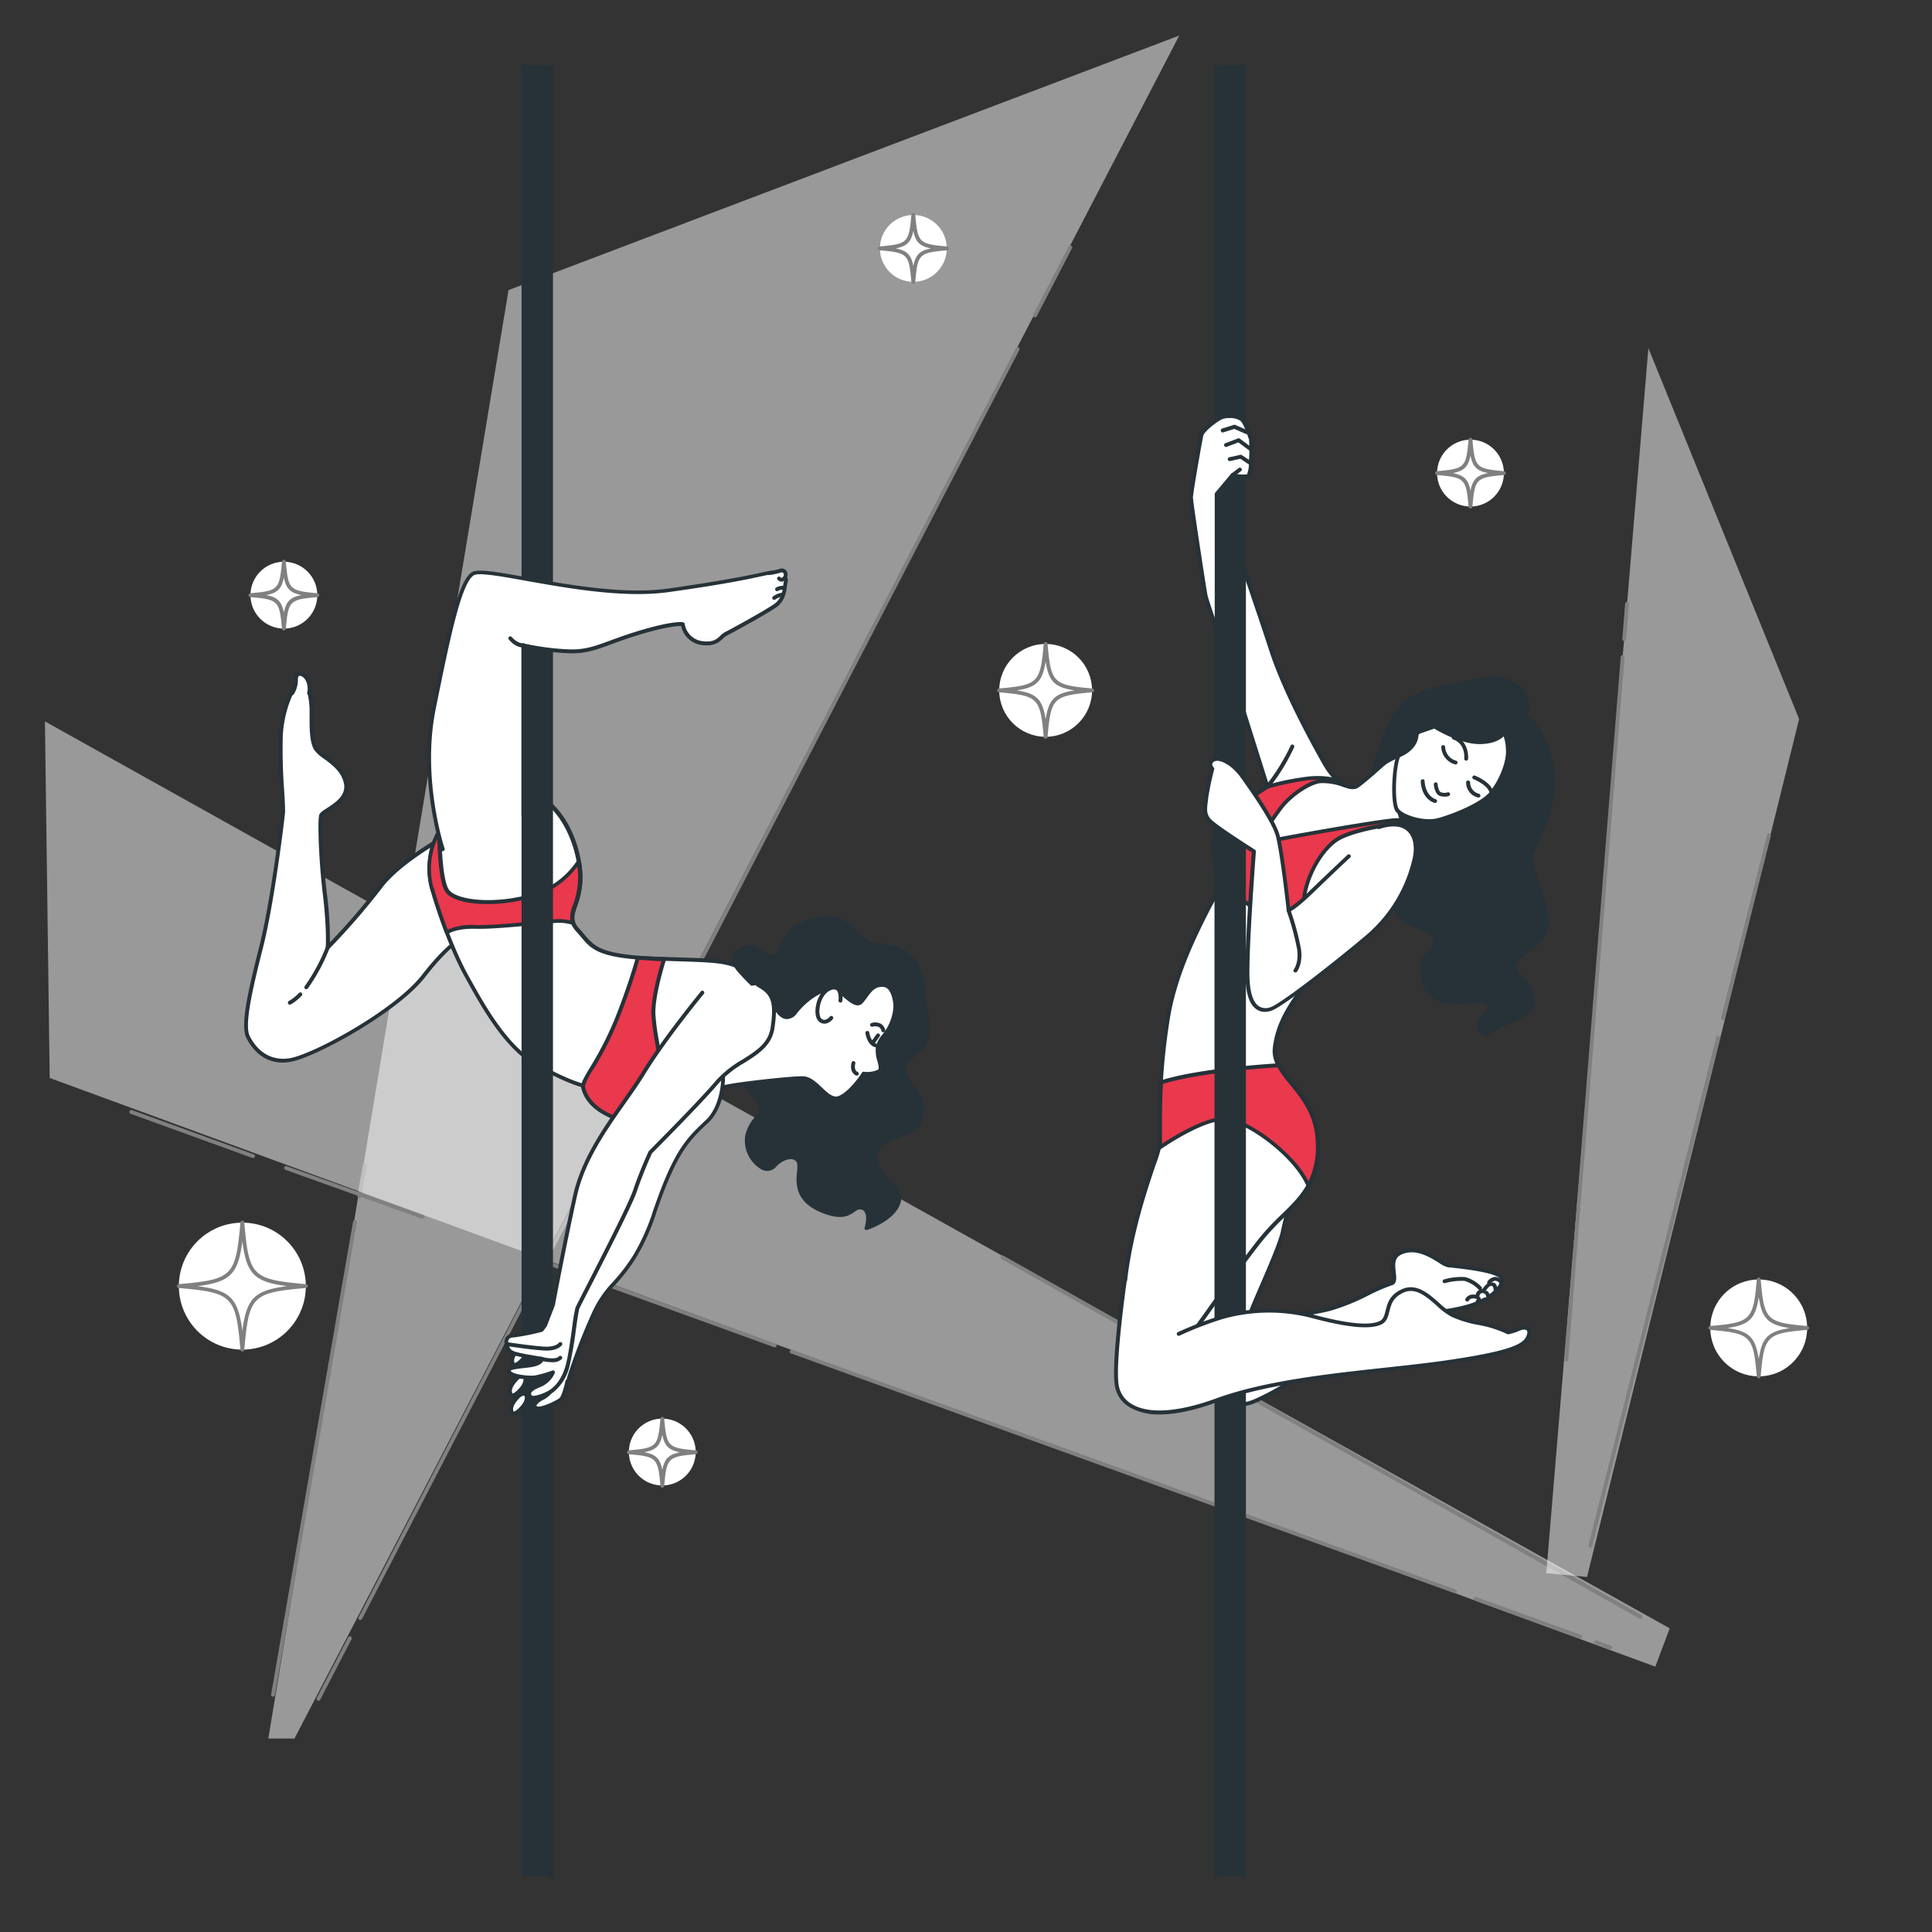 <svg xmlns="http://www.w3.org/2000/svg" viewBox="0 0 500 500"><rect x="0" y="0" width="500" height="500" fill="#333333" stroke="none"/><g id="freepik--Lights--inject-661"><polygon points="131.61 75.07 69.44 449.93 76.21 449.93 305.19 9.2 131.61 75.07" style="fill:#fff;opacity:0.5"></polygon><path d="M93,310.12h-.08a.51.51,0,0,1-.41-.58l1.37-7.93a.5.5,0,0,1,1,.17l-1.37,7.93A.51.51,0,0,1,93,310.12Z" style="fill:gray"></path><path d="M70.65,439.1h-.08a.51.51,0,0,1-.41-.58l21.2-122.33a.5.5,0,0,1,.58-.41.51.51,0,0,1,.41.58L71.15,438.68A.51.51,0,0,1,70.65,439.1Z" style="fill:gray"></path><path d="M267.87,82.13a.46.46,0,0,1-.23-.06.49.49,0,0,1-.21-.67l9.11-17.61a.51.51,0,0,1,.68-.21.5.5,0,0,1,.21.67l-9.12,17.61A.49.49,0,0,1,267.87,82.13Z" style="fill:gray"></path><path d="M93.27,419.21a.59.59,0,0,1-.23,0,.5.5,0,0,1-.21-.68L262.92,90.1a.49.49,0,0,1,.67-.21.5.5,0,0,1,.22.67L93.71,418.94A.5.5,0,0,1,93.27,419.21Z" style="fill:gray"></path><path d="M82.42,440.16a.46.46,0,0,1-.23-.06.5.5,0,0,1-.21-.67l8.12-15.69a.51.51,0,0,1,.68-.21.5.5,0,0,1,.21.67l-8.13,15.69A.49.49,0,0,1,82.42,440.16Z" style="fill:gray"></path><polygon points="432.12 421.41 11.63 186.7 12.86 278.98 428.4 431.32 432.12 421.41" style="fill:#fff;opacity:0.5"></polygon><path d="M65.38,299.64a.51.51,0,0,1-.17,0l-31.4-11.4a.5.5,0,0,1-.29-.64.5.5,0,0,1,.64-.3l31.39,11.4a.5.5,0,0,1-.17,1Z" style="fill:gray"></path><path d="M109.39,315.43a.47.47,0,0,1-.17,0L73.87,302.75a.5.5,0,0,1,.33-.95l35.36,12.66a.5.5,0,0,1,.3.64A.52.52,0,0,1,109.39,315.43Z" style="fill:gray"></path><path d="M200.5,348.66a.51.51,0,0,1-.17,0l-63.54-23.05a.5.5,0,1,1,.34-.94l63.54,23.05a.5.5,0,0,1,.3.64A.48.48,0,0,1,200.5,348.66Z" style="fill:gray"></path><path d="M376.46,412.27a.47.47,0,0,1-.17,0l-171.57-62a.5.5,0,1,1,.34-.94l171.57,62a.5.5,0,0,1-.17,1Z" style="fill:gray"></path><path d="M409,424.05a.47.47,0,0,1-.17,0l-27.08-9.79a.49.49,0,0,1-.3-.64.5.5,0,0,1,.64-.3l27.08,9.79a.51.51,0,0,1,.3.64A.52.52,0,0,1,409,424.05Z" style="fill:gray"></path><path d="M416.73,426.83a.51.51,0,0,1-.17,0l-3.68-1.33a.5.5,0,1,1,.34-.94l3.68,1.33a.5.5,0,0,1,.3.64A.49.49,0,0,1,416.73,426.83Z" style="fill:gray"></path><path d="M301.93,349.85a.42.42,0,0,1-.24-.07l-42.5-23.94a.5.5,0,0,1-.19-.68.49.49,0,0,1,.68-.19l42.5,23.94a.51.51,0,0,1,.19.68A.49.49,0,0,1,301.93,349.85Z" style="fill:gray"></path><path d="M424.59,419a.44.44,0,0,1-.24-.07L306.21,352.33a.49.49,0,0,1-.19-.68.51.51,0,0,1,.68-.19L424.84,418a.5.5,0,0,1,.19.68A.49.49,0,0,1,424.59,419Z" style="fill:gray"></path><polygon points="410.72 408.11 465.61 186.08 426.6 90.1 400.18 407.14 410.72 408.11" style="fill:#fff;opacity:0.5"></polygon><path d="M420.31,165.88h0a.5.5,0,0,1-.46-.54l.73-9.09a.51.51,0,0,1,.54-.46.5.5,0,0,1,.45.54l-.72,9.09A.5.5,0,0,1,420.31,165.88Z" style="fill:gray"></path><path d="M405.34,352.38h0a.5.5,0,0,1-.46-.54L419.44,170a.5.5,0,0,1,.53-.46.49.49,0,0,1,.46.54L405.84,351.92A.5.5,0,0,1,405.34,352.38Z" style="fill:gray"></path><path d="M445.91,264l-.12,0a.51.51,0,0,1-.37-.61l11.9-47.31a.49.49,0,0,1,.6-.36.51.51,0,0,1,.37.61l-11.9,47.31A.51.51,0,0,1,445.91,264Z" style="fill:gray"></path><path d="M411.58,400.58h-.13a.51.51,0,0,1-.36-.61l33.07-131.51a.5.5,0,0,1,.6-.37.51.51,0,0,1,.37.61L412.06,400.2A.5.5,0,0,1,411.58,400.58Z" style="fill:gray"></path></g><g id="freepik--Sparkles--inject-661"><circle cx="270.61" cy="178.67" r="12.01" style="fill:#fff"></circle><path d="M270.61,191.18a.51.51,0,0,1-.5-.46c-.88-10.12-1.42-10.66-11.55-11.55a.5.5,0,0,1,0-1c10.13-.89,10.67-1.43,11.55-11.56a.51.51,0,0,1,.5-.45.5.5,0,0,1,.5.45c.88,10.13,1.42,10.67,11.55,11.56a.5.5,0,0,1,0,1c-10.13.89-10.67,1.43-11.55,11.55A.5.5,0,0,1,270.61,191.18Zm-7.48-12.51c5.17.8,6.68,2.32,7.48,7.49.8-5.17,2.31-6.69,7.48-7.49-5.17-.79-6.68-2.31-7.48-7.48C269.81,176.36,268.3,177.88,263.13,178.67Z" style="fill:gray"></path><circle cx="313.38" cy="288.82" r="8.65" style="fill:#fff"></circle><path d="M313.38,298a.51.51,0,0,1-.5-.46c-.63-7.25-.93-7.56-8.19-8.19a.51.51,0,0,1-.46-.5.5.5,0,0,1,.46-.5c7.26-.63,7.56-.94,8.19-8.19a.51.51,0,0,1,.5-.46.5.5,0,0,1,.5.46c.63,7.25.94,7.56,8.2,8.19a.5.5,0,0,1,.45.5.51.51,0,0,1-.45.5c-7.26.63-7.57.94-8.2,8.19A.5.5,0,0,1,313.38,298Zm-4.56-9.15c2.92.57,4,1.64,4.56,4.56.58-2.92,1.65-4,4.56-4.56-2.91-.57-4-1.65-4.56-4.56C312.81,287.17,311.74,288.25,308.82,288.82Z" style="fill:gray"></path><circle cx="236.37" cy="64.29" r="8.65" style="fill:#fff"></circle><path d="M236.37,73.43a.5.5,0,0,1-.5-.45c-.63-7.26-.94-7.56-8.19-8.2a.5.5,0,0,1,0-1c7.25-.64,7.56-.94,8.19-8.2a.5.5,0,0,1,.5-.45.49.49,0,0,1,.5.45c.63,7.26.94,7.56,8.19,8.2a.5.5,0,0,1,0,1c-7.25.64-7.56.94-8.19,8.2A.49.49,0,0,1,236.37,73.43Zm-4.56-9.14c2.92.57,4,1.64,4.56,4.56.57-2.92,1.65-4,4.56-4.56-2.91-.58-4-1.65-4.56-4.57C235.8,62.64,234.73,63.71,231.81,64.29Z" style="fill:gray"></path><circle cx="171.41" cy="375.82" r="8.65" transform="translate(-227.22 484.07) rotate(-80.68)" style="fill:#fff"></circle><path d="M171.41,385a.5.5,0,0,1-.5-.46c-.63-7.25-.94-7.56-8.2-8.19a.5.5,0,0,1-.45-.5.51.51,0,0,1,.45-.5c7.26-.63,7.57-.94,8.2-8.19a.5.5,0,0,1,.5-.46.49.49,0,0,1,.49.46c.64,7.25.94,7.56,8.2,8.19a.51.51,0,0,1,.46.5.5.5,0,0,1-.46.5c-7.26.63-7.56.94-8.2,8.19A.49.49,0,0,1,171.41,385Zm-4.57-9.15c2.92.57,4,1.65,4.57,4.56.57-2.91,1.64-4,4.56-4.56-2.92-.57-4-1.64-4.56-4.56C170.83,374.18,169.76,375.25,166.84,375.82Z" style="fill:gray"></path><circle cx="73.47" cy="154.03" r="8.65" style="fill:#fff"></circle><path d="M73.46,163.18h0a.5.5,0,0,1-.49-.46c-.64-7.25-.94-7.56-8.2-8.19a.49.49,0,0,1-.45-.5.5.5,0,0,1,.45-.5c7.26-.63,7.56-.94,8.2-8.19a.5.5,0,0,1,1,0c.64,7.25.94,7.56,8.2,8.19a.5.5,0,0,1,.45.5.49.49,0,0,1-.45.5c-7.26.63-7.56.94-8.2,8.19A.5.5,0,0,1,73.46,163.18ZM68.9,154c2.92.57,4,1.65,4.56,4.56.58-2.91,1.65-4,4.57-4.56-2.92-.57-4-1.64-4.57-4.56C72.89,152.39,71.82,153.46,68.9,154Z" style="fill:gray"></path><circle cx="380.56" cy="122.44" r="8.65" style="fill:#fff"></circle><path d="M380.56,131.59a.5.5,0,0,1-.5-.46c-.63-7.26-.94-7.56-8.19-8.19a.51.51,0,0,1-.46-.5.5.5,0,0,1,.46-.5c7.25-.63,7.56-.94,8.19-8.2a.5.5,0,0,1,.5-.45.51.51,0,0,1,.5.45c.63,7.26.94,7.57,8.19,8.2a.5.5,0,0,1,.46.5.51.51,0,0,1-.46.5c-7.25.63-7.56.93-8.19,8.19A.51.51,0,0,1,380.56,131.59ZM376,122.44c2.91.57,4,1.64,4.56,4.56.57-2.92,1.64-4,4.56-4.56-2.92-.58-4-1.65-4.56-4.56C380,120.79,378.91,121.86,376,122.44Z" style="fill:gray"></path><circle cx="455.16" cy="343.67" r="12.54" transform="translate(-109.7 422.5) rotate(-45)" style="fill:#fff"></circle><path d="M455.16,356.71a.5.5,0,0,1-.5-.46c-.92-10.59-1.49-11.16-12.08-12.08a.51.51,0,0,1-.46-.5.5.5,0,0,1,.46-.5c10.59-.92,11.16-1.49,12.08-12.08a.5.5,0,0,1,.5-.46.51.51,0,0,1,.5.46c.92,10.59,1.48,11.16,12.08,12.08a.5.5,0,0,1,.46.5.51.51,0,0,1-.46.5c-10.6.92-11.16,1.49-12.08,12.08A.51.51,0,0,1,455.16,356.71Zm-8-13c5.55.83,7.14,2.41,8,8,.83-5.55,2.41-7.13,8-8-5.55-.84-7.13-2.42-8-8C454.33,341.25,452.74,342.83,447.19,343.67Z" style="fill:gray"></path><circle cx="62.72" cy="332.85" r="16.43" style="fill:#fff"></circle><path d="M62.72,349.78a.49.49,0,0,1-.49-.45c-1.23-14-2-14.76-16-16a.5.5,0,0,1-.46-.5.49.49,0,0,1,.46-.49c14-1.23,14.75-2,16-16a.49.49,0,0,1,.49-.46.5.5,0,0,1,.5.46c1.22,14,2,14.75,16,16a.49.49,0,0,1,.45.49.5.5,0,0,1-.45.5c-14,1.22-14.76,2-16,16A.5.5,0,0,1,62.72,349.78ZM51.15,332.85c8.46,1.1,10.48,3.12,11.57,11.57,1.1-8.45,3.12-10.47,11.57-11.57-8.45-1.09-10.47-3.11-11.57-11.57C61.63,329.74,59.61,331.76,51.15,332.85Z" style="fill:gray"></path></g><g id="freepik--character-2--inject-661"><path d="M334.3,310.12A90.08,90.08,0,0,0,332,318.9c-1,4.68-8.59,20.49-8.59,21.86s14.64-.39,20.69-1.95,11.81-5.34,16-6.64c2.17-.67-1.45-6.11,2.3-7.89,5.31-2.51,10.78,3,12.34,3.21s14.05,1.17,14.05,3.7-4.09,5.47-8.58,6.84-8.2,1.36-9.18,1.75,4.3,1-13.27,7-26.74,13.27-33,15.81-9.56-.78-10.93-5.08-6.05-5.66-5.66-22.25S332.35,307.58,334.3,310.12Z" style="fill:#fff"></path><path d="M320.72,364a6.87,6.87,0,0,1-3-.64,8.89,8.89,0,0,1-4.41-5.67,12.51,12.51,0,0,0-1.54-3c-1.87-3-4.43-7-4.14-19.45.32-13.61,15.61-23.16,22.53-25.42,2.42-.79,3.94-.81,4.52-.05a.51.51,0,0,1,.08.46,87.51,87.51,0,0,0-2.33,8.73c-.57,2.73-3.33,9.11-5.54,14.24-1.31,3-2.79,6.46-3,7.36,1.73.66,14-.72,20-2.28a54.92,54.92,0,0,0,9.86-4,47.11,47.11,0,0,1,6.13-2.65c.48-.15.45-.85.28-2.3-.22-1.85-.51-4.39,1.95-5.56,4.13-2,8.31.64,10.8,2.19a7.86,7.86,0,0,0,1.81,1l.83.09c9.58,1,13.66,2.21,13.66,4.11,0,3-4.6,6-8.94,7.31a40.87,40.87,0,0,1-7.18,1.42c-.69.09-1.27.16-1.64.24a1.06,1.06,0,0,1-.05.67c-.35.88-2.13,2.52-13.56,6.45a140.65,140.65,0,0,0-25.38,11.84,70.77,70.77,0,0,1-7.57,4A11.34,11.34,0,0,1,320.72,364Zm12.46-53.74a9,9,0,0,0-2.69.55C323,313.25,308.94,323,308.65,335.3c-.29,12.13,2.18,16,4,18.9a14,14,0,0,1,1.65,3.19c.55,1.74,1.67,4,3.87,5.06,1.74.82,3.89.72,6.39-.3a68.67,68.67,0,0,0,7.45-3.9,141.41,141.41,0,0,1,25.56-11.92c11.11-3.82,12.76-5.38,12.95-5.87,0,0,0,0,0-.16a.63.63,0,0,1,.33-1,10.17,10.17,0,0,1,2.2-.39,40.92,40.92,0,0,0,7-1.38c4.54-1.38,8.23-4.23,8.23-6.36,0-.42-.92-1.91-12.76-3.12l-.85-.09a6.85,6.85,0,0,1-2.22-1.11c-2.47-1.54-6.2-3.86-9.84-2.14-1.69.8-1.64,2.39-1.39,4.54.17,1.46.35,3-1,3.38a46.45,46.45,0,0,0-6,2.59,55.52,55.52,0,0,1-10.05,4.05c-4.83,1.25-19.33,3.35-21,2a.73.73,0,0,1-.3-.57c0-.63.9-2.78,3.12-7.91s4.93-11.43,5.48-14.05c.81-3.87,1.89-7.37,2.24-8.48A1.75,1.75,0,0,0,333.18,310.26Z" style="fill:#263238"></path><path d="M379.74,336.33a1.6,1.6,0,0,1,1.39-.79c1.08-.1,2.27.59,1.28,1.28" style="fill:#fff"></path><path d="M382.41,337.32a.49.49,0,0,1-.41-.21.51.51,0,0,1,.12-.7c.14-.09.16-.15.16-.15a1.91,1.91,0,0,0-1.11-.22,1.14,1.14,0,0,0-1,.5.5.5,0,0,1-.92-.41,2.13,2.13,0,0,1,1.8-1.09c.85-.08,1.89.25,2.14.94a1,1,0,0,1-.52,1.25A.52.52,0,0,1,382.41,337.32Z" style="fill:#263238"></path><path d="M382.41,335.14a1.3,1.3,0,0,1,1.48-1A1.39,1.39,0,0,1,385,336" style="fill:#fff"></path><path d="M385,336.53a.54.54,0,0,1-.36-.14.51.51,0,0,1,0-.71,1.35,1.35,0,0,0-.16-.57.87.87,0,0,0-.65-.46.8.8,0,0,0-.92.62.5.5,0,0,1-1-.25,1.78,1.78,0,0,1,2.05-1.36A1.93,1.93,0,0,1,385.5,335a1.44,1.44,0,0,1-.17,1.39A.54.54,0,0,1,385,336.53Z" style="fill:#263238"></path><path d="M383.89,334.16s1.18-2,2.17-1.88,1,1.58,1,1.58" style="fill:#fff"></path><path d="M383.89,334.66a.51.51,0,0,1-.43-.76c.23-.38,1.42-2.26,2.65-2.12s1.44,1.36,1.44,2.08a.5.5,0,0,1-.5.5h0a.5.5,0,0,1-.5-.5s0-1-.54-1.08-1.2.81-1.69,1.63A.51.51,0,0,1,383.89,334.66Z" style="fill:#263238"></path><path d="M385.37,331.89a1.87,1.87,0,0,1,3.26.09" style="fill:#fff"></path><path d="M388.63,332.48a.51.51,0,0,1-.4-.2,1.66,1.66,0,0,0-1.23-.83h0a1.79,1.79,0,0,0-1.21.73.51.51,0,0,1-.7.11.49.49,0,0,1-.11-.7,2.79,2.79,0,0,1,2-1.14h0a2.58,2.58,0,0,1,2,1.24.5.5,0,0,1-.1.7A.55.55,0,0,1,388.63,332.48Z" style="fill:#263238"></path><path d="M383,333.37s-2-2.08-3.95-2.37a16.57,16.57,0,0,0-5.23.59" style="fill:#fff"></path><path d="M383,333.87a.52.52,0,0,1-.36-.16,8.18,8.18,0,0,0-3.66-2.22,16.18,16.18,0,0,0-5,.58.49.49,0,0,1-.61-.35.48.48,0,0,1,.35-.61,16.69,16.69,0,0,1,5.44-.61,9,9,0,0,1,4.23,2.52.5.5,0,0,1,0,.71A.54.54,0,0,1,383,333.87Z" style="fill:#263238"></path><path d="M365.46,190.9s-13,12.22-14.47,12.7-4.82-.16-8.19-6.11-10.45-19-13.83-29.41-13-38.26-13-38.26L317.72,171,328,203.6s-12.54,8-13.5,13,2.25,7.87,1.28,11.89-10.44,18-13.34,34.08-2.09,30.7-2.25,33.43-8.68,21.7-9.48,41.63,11.41,15.59,16.23,9.48,12.86-18.32,19.61-26.68S341.35,309.2,341,295.86s-12.06-17-11.09-24.75,5.3-13,12.54-22.51,23.62-19.28,23.62-26.52a88.67,88.67,0,0,0-1-13s7.23-10,5.79-13.34S369.32,189.29,365.46,190.9Z" style="fill:#fff"></path><path d="M297.84,352.75a6.33,6.33,0,0,1-2.24-.39c-2.68-1-5.8-4.35-5.38-14.73.6-14.75,5.37-28.9,7.93-36.5a37.75,37.75,0,0,0,1.56-5.14c0-.52,0-1.5,0-2.85A166.21,166.21,0,0,1,302,262.5c2-11.15,7.1-21.17,10.47-27.8a41.86,41.86,0,0,0,2.88-6.31,9.52,9.52,0,0,0-.58-5.14,13.11,13.11,0,0,1-.71-6.73c.91-4.73,11.37-11.8,13.4-13.13l-10.17-32.27a.5.5,0,0,1,0-.13l-1.76-41.15a.5.5,0,0,1,.4-.51.51.51,0,0,1,.57.33c.09.28,9.68,27.93,13,38.26s10.05,22.74,13.78,29.32c3.17,5.59,6.28,6.33,7.61,5.88,1-.34,9.29-7.9,14.28-12.58a.31.31,0,0,1,.15-.1,3.91,3.91,0,0,1,3.08-.27c1.23.54,1.76,2,2.37,3.63.2.55.41,1.13.67,1.72,1.45,3.4-4.56,12-5.72,13.67a92.91,92.91,0,0,1,.93,12.89c0,4.6-6.08,10-12.52,15.69-4.12,3.66-8.38,7.43-11.21,11.14l-1.16,1.51c-6.47,8.47-10.38,13.59-11.27,20.75-.42,3.28,1.7,5.89,4.16,8.91,3,3.7,6.75,8.3,6.93,15.77.24,10-4.11,14.25-9.15,19.16a65.85,65.85,0,0,0-5.43,5.75c-3.8,4.71-8.06,10.72-11.83,16-2.91,4.11-5.66,8-7.77,10.66C305.1,350.29,301.31,352.75,297.84,352.75Zm20.38-181.87,10.27,32.57a.5.5,0,0,1-.21.57c-.12.08-12.37,8-13.28,12.69a12.13,12.13,0,0,0,.68,6.24,10.19,10.19,0,0,1,.6,5.68,39.9,39.9,0,0,1-3,6.52c-3.34,6.58-8.39,16.53-10.37,27.52a165,165,0,0,0-2.23,30.47c0,1.37,0,2.36,0,2.91a32.32,32.32,0,0,1-1.6,5.4c-2.55,7.56-7.29,21.62-7.88,36.22-.31,7.74,1.32,12.5,4.73,13.75s8.05-1.35,10.61-4.6c2.1-2.65,4.84-6.52,7.75-10.62,3.77-5.31,8.05-11.34,11.86-16.07a66.62,66.62,0,0,1,5.51-5.84c4.87-4.74,9.08-8.84,8.85-18.42-.17-7.12-3.64-11.39-6.71-15.16-2.6-3.2-4.84-6-4.38-9.67.93-7.42,4.9-12.62,11.48-21.22l1.16-1.52c2.88-3.78,7.18-7.59,11.34-11.27,6.27-5.55,12.18-10.8,12.18-14.95a88.94,88.94,0,0,0-1-12.93.5.5,0,0,1,.08-.38c2-2.71,6.83-10.3,5.74-12.85-.26-.61-.48-1.21-.69-1.77-.55-1.51-1-2.7-1.83-3.06a2.92,2.92,0,0,0-2.21.24c-2.34,2.19-13.13,12.25-14.59,12.74-2,.67-5.52-.58-8.79-6.33-3.75-6.62-10.54-19.24-13.86-29.51-2.65-8.21-9.26-27.37-11.9-35Z" style="fill:#263238"></path><path d="M300.48,280.17c-.44,8.12-.18,14.19-.28,15.85a5.64,5.64,0,0,1-.22,1.08c4-2.67,12.52-7.91,17.34-7.48,5.95.54,18.2,9.73,21.28,17.27a20.63,20.63,0,0,0,2.43-11c-.25-10.38-7.4-14.92-10.12-20.06l-.32,0S310.91,276.86,300.48,280.17Z" style="fill:#EA384D"></path><path d="M338.6,307.39h0a.49.49,0,0,1-.43-.31c-3-7.4-15-16.43-20.86-17-4.75-.44-13.48,5-17,7.39a.5.5,0,0,1-.76-.55,7.72,7.72,0,0,0,.21-1c0-.52,0-1.5,0-2.85,0-3,0-7.47.26-13a.49.49,0,0,1,.35-.45c10.37-3.29,30-4.41,30.24-4.42l.4,0a.47.47,0,0,1,.39.26,29.26,29.26,0,0,0,3.24,4.51c3,3.7,6.75,8.3,6.93,15.77A21.15,21.15,0,0,1,339,307.14.5.5,0,0,1,338.6,307.39ZM316.74,289.1l.63,0c5.84.53,17.55,9.15,21.26,16.63a20.74,20.74,0,0,0,1.9-9.89c-.17-7.12-3.64-11.39-6.71-15.16a31.92,31.92,0,0,1-3.22-4.44h-.05c-.12,0-19.25,1.11-29.59,4.28-.28,5.34-.25,9.69-.24,12.59,0,1.35,0,2.33,0,2.89C305.15,293.13,312.17,289.1,316.74,289.1Z" style="fill:#263238"></path><path d="M328,204.1a.5.5,0,0,1-.39-.82A51.33,51.33,0,0,0,334,193a.49.49,0,0,1,.65-.27.5.5,0,0,1,.27.66,51.21,51.21,0,0,1-6.5,10.56A.48.48,0,0,1,328,204.1Z" style="fill:#263238"></path><path d="M346.82,202.31s-3.38-1.77-10-.64A60.9,60.9,0,0,0,328,203.6s-9.64,6-12.86,10.45.64,14.46.64,14.46l8.68,6.59L339.26,252l3.38-4.66s-5.31-5.95-5.31-12.7,4.66-15.59,9.81-18,14.62-3.7,15.75-3.38,3.05,3.06,3.05,3.06.81-4.67-5.46-4-24.92,4-29.09,4.82a36.39,36.39,0,0,1-5.79.8s3.7-6.1,6.11-9.16,7.07-6.27,10-6.59a15.78,15.78,0,0,1,6.43,1.13Z" style="fill:#EA384D"></path><path d="M339.26,252.48a.48.48,0,0,1-.37-.17l-14.76-16.84-8.64-6.56a.5.5,0,0,1-.16-.22c-.16-.42-3.92-10.27-.59-14.94s12.61-10.33,13-10.58l.09,0a61.48,61.48,0,0,1,8.93-1.95c6.68-1.14,10.13.61,10.28.69l.07,0,1.28,1a.5.5,0,0,1,.14.64.52.52,0,0,1-.63.22,15.3,15.3,0,0,0-6.18-1.09c-2.63.29-7.22,3.34-9.63,6.4-1.84,2.33-4.48,6.52-5.57,8.29.88-.08,2.41-.28,4.76-.73,3.62-.7,22.75-4.17,29.14-4.83,2.32-.24,4,.2,5,1.29a4.19,4.19,0,0,1,1,3.31.5.5,0,0,1-.39.4.49.49,0,0,1-.52-.2c-.76-1.07-2.12-2.67-2.78-2.86-.89-.25-10.26.94-15.4,3.35-4.89,2.29-9.52,10.82-9.52,17.55,0,6.47,5.13,12.31,5.18,12.36a.5.5,0,0,1,0,.63l-3.37,4.66a.52.52,0,0,1-.38.21ZM316.21,228.2l8.57,6.5.07.07,14.37,16.41,2.78-3.84c-1.1-1.32-5.17-6.65-5.17-12.72,0-7.06,4.91-16,10.1-18.46,4.2-2,11.49-3.27,14.68-3.44a10.34,10.34,0,0,0-1.08.06c-6.35.65-25.44,4.12-29,4.81a36.63,36.63,0,0,1-5.88.81.5.5,0,0,1-.44-.25.54.54,0,0,1,0-.51c.15-.25,3.74-6.16,6.14-9.21,2.12-2.68,6.35-5.86,9.51-6.63a24.32,24.32,0,0,0-3.89.36,68.75,68.75,0,0,0-8.7,1.89c-.74.46-9.67,6.08-12.67,10.29C312.73,218.3,315.78,227,316.21,228.2ZM363.53,213a8.18,8.18,0,0,1,1.74,1.62,2.58,2.58,0,0,0-.53-.87A3,3,0,0,0,363.53,213Z" style="fill:#263238"></path><path d="M394.07,184.63s4.82,2.09,7.23,12.06-2.57,19-4.5,23.14,2.74,10.61,3.54,17.36-5.63,8-7.88,11.41,3.38,4.34,4.34,9.81-10,6.27-12.21,9.48c0,0-3.06-1.29-1.77-3.7s4.5-3.53,2.09-4.82-6,.64-11.41-.48-6.59-8.52-4.82-10.93,4.82-4.82.64-7.07-8.84-2.57-8.68-9.16,3.86-14.47,3.86-14.47-4.18-11.57-3.54-13.82,5.46-7.07,5.46-10.93,5-10.61,11.9-12.54S394.07,184.63,394.07,184.63Z" style="fill:#263238"></path><path d="M384.59,268.39a.48.48,0,0,1-.2,0,4.36,4.36,0,0,1-2.24-2.17,2.63,2.63,0,0,1,.23-2.22,10.16,10.16,0,0,1,1.87-2.29c.5-.49,1.07-1.05,1-1.33,0,0-.07-.24-.61-.53-1-.55-2.41-.42-4.15-.25a22.58,22.58,0,0,1-7.12-.18,7.27,7.27,0,0,1-5.32-4.82c-1-2.52-.89-5.42.19-6.9.28-.37.58-.75.89-1.12.95-1.17,1.93-2.37,1.73-3.38-.13-.64-.73-1.25-1.81-1.83-.83-.45-1.69-.82-2.53-1.19-3.37-1.46-6.55-2.84-6.41-8.43.15-6.13,3.24-13.2,3.82-14.47-.67-1.86-4.12-11.7-3.48-13.94a15.09,15.09,0,0,1,2-3.5c1.52-2.23,3.41-5,3.41-7.29,0-4.35,5.47-11.13,12.26-13s15.39,4.15,16.15,4.71c.59.28,5.13,2.74,7.46,12.37,2.24,9.26-1.8,17.73-4,22.27-.2.44-.4.84-.56,1.2-1.06,2.29.06,5.41,1.35,9a36.7,36.7,0,0,1,2.22,8.06c.58,4.85-2.36,7.05-4.95,9a12.61,12.61,0,0,0-3,2.76c-.94,1.41-.32,2.18,1.17,3.77a10.78,10.78,0,0,1,3.24,5.67c.67,3.76-3.53,5.47-7.23,7-2.2.9-4.28,1.75-5.06,2.87A.52.52,0,0,1,384.59,268.39Zm-1.93-10a5.21,5.21,0,0,1,2.48.52c.69.37,1.06.78,1.13,1.27.11.77-.55,1.43-1.32,2.19a8.92,8.92,0,0,0-1.69,2,1.68,1.68,0,0,0-.17,1.41,3,3,0,0,0,1.36,1.42c1.06-1.17,3.09-2,5.23-2.88,3.52-1.43,7.15-2.92,6.63-5.89a9.78,9.78,0,0,0-3-5.15c-1.39-1.49-2.69-2.88-1.27-5a13.39,13.39,0,0,1,3.23-3c2.49-1.86,5.07-3.79,4.56-8.07a36.44,36.44,0,0,0-2.17-7.85c-1.37-3.82-2.55-7.11-1.32-9.78l.57-1.21c2.12-4.43,6.06-12.69,3.9-21.61-2.33-9.61-6.9-11.69-6.95-11.71a.27.27,0,0,1-.1-.06c-.08-.06-8.73-6.41-15.32-4.58s-11.53,8.5-11.53,12.06c0,2.59-2,5.51-3.59,7.86a15.23,15.23,0,0,0-1.89,3.21c-.44,1.52,1.93,9.09,3.53,13.51a.55.55,0,0,1,0,.38c0,.08-3.66,7.86-3.81,14.27-.12,4.91,2.5,6,5.81,7.49.85.37,1.74.75,2.61,1.22a4,4,0,0,1,2.31,2.51c.29,1.47-.84,2.86-1.93,4.21-.3.36-.6.72-.86,1.09-.76,1-1,3.54-.07,5.94a6.43,6.43,0,0,0,4.59,4.2,21.5,21.5,0,0,0,6.82.16C381.21,258.48,382,258.41,382.66,258.41Z" style="fill:#263238"></path><path d="M371.73,185.27s-8.52,7.24-9.81,10.29-1.6,12.38-.32,14.15,6.91,3.53,10.61,2.57,11.41-4,13.82-7.07,4.5-8.2,4.18-11.42-1-4.18-1-4.18S387.32,179.65,371.73,185.27Z" style="fill:#fff"></path><path d="M369.88,213.05c-3.51,0-7.52-1.45-8.68-3.05-1.43-2-1-11.53.26-14.63s9.59-10.18,10-10.48a.38.38,0,0,1,.15-.09c6.07-2.19,10.86-2.33,14.23-.42a8.22,8.22,0,0,1,3.93,5.05,11.85,11.85,0,0,1,1,4.31c.35,3.48-1.95,8.82-4.28,11.78-2.51,3.17-10.42,6.28-14.09,7.24A9.7,9.7,0,0,1,369.88,213.05Zm2.1-27.34c-.8.7-8.43,7.28-9.59,10-1.28,3-1.53,12.08-.38,13.65s6.52,3.31,10.07,2.38,11.23-3.94,13.56-6.89,4.4-7.83,4.08-11.06a10.63,10.63,0,0,0-.89-4,.67.67,0,0,1-.07-.18,7.33,7.33,0,0,0-3.49-4.47C382.19,183.5,377.72,183.66,372,185.71Z" style="fill:#263238"></path><path d="M373.85,206.17a4.09,4.09,0,0,1-1.13-.16c-1.42-.41-1.63-2.75-1.65-3a.5.5,0,0,1,1-.07c0,.62.33,2,.92,2.13a2.76,2.76,0,0,0,1.61,0,.5.5,0,0,1,.37.93A3.28,3.28,0,0,1,373.85,206.17Z" style="fill:#263238"></path><path d="M371.41,207.79a.5.5,0,0,1-.17,0c-3.51-1.23-3.55-5.44-3.55-5.62a.51.51,0,0,1,.5-.5h0a.5.5,0,0,1,.5.5s.05,3.68,2.88,4.67a.51.51,0,0,1,.31.64A.49.49,0,0,1,371.41,207.79Z" style="fill:#263238"></path><path d="M376.71,197.83l-.14,0a4.9,4.9,0,0,1-3.57-4.5.5.5,0,1,1,1,0,3.84,3.84,0,0,0,2.86,3.54.5.5,0,0,1,.33.62A.49.49,0,0,1,376.71,197.83ZM374,193.31h0Z" style="fill:#263238"></path><path d="M382.5,206.35a.51.51,0,0,1-.17,0,4,4,0,0,1-2.9-3.88A.51.51,0,0,1,380,202a.52.52,0,0,1,.47.53,3,3,0,0,0,2.23,2.88.5.5,0,0,1-.16,1Z" style="fill:#263238"></path><path d="M379.45,196.86h-.06a.5.5,0,0,1-.44-.55c0-.16.38-3.8-2.88-4.94a.49.49,0,0,1-.31-.63.5.5,0,0,1,.63-.31c4,1.4,3.56,5.95,3.55,6A.49.49,0,0,1,379.45,196.86Z" style="fill:#263238"></path><path d="M386,205.71a.5.5,0,0,1-.49-.44c-.23-1.73-3.1-3.2-4.19-3.62a.5.5,0,0,1,.36-.93c.18.07,4.46,1.74,4.82,4.42a.5.5,0,0,1-.43.56Z" style="fill:#263238"></path><path d="M389.25,189.61S388,192,382.82,192s-11.57-4-11.57-4l-4.66,1.6s.64,3.7-4.67,5.95-6.59,4.5-6.59,4.5,2.42-10.61,6.43-16.07,10.77-5.79,17-7.23,10-1.93,13.82.8S396.48,186.72,389.25,189.61Z" style="fill:#263238"></path><path d="M355.33,200.56a.39.39,0,0,1-.18,0,.48.48,0,0,1-.3-.57c.1-.44,2.48-10.77,6.51-16.26,3.42-4.65,8.8-5.71,14-6.73,1.12-.22,2.24-.44,3.34-.69,6.09-1.41,10.09-2.05,14.22.88a6.5,6.5,0,0,1,2.74,6.06c-.34,2.88-2.55,5.36-6.07,6.81-.41.59-2.11,2.51-6.76,2.51s-10.47-3.27-11.63-4l-4.08,1.4c0,1.12-.4,4.12-5,6.06-5,2.14-6.34,4.27-6.35,4.29A.51.51,0,0,1,355.33,200.56Zm31-24.47a34.59,34.59,0,0,0-7.39,1.15c-1.11.26-2.24.48-3.37.7-5.23,1-10.18,2-13.37,6.35-2.9,3.94-5,10.72-5.87,14a20.75,20.75,0,0,1,5.43-3.19c4.84-2,4.38-5.27,4.36-5.4a.51.51,0,0,1,.33-.56l4.66-1.61a.54.54,0,0,1,.43.05c.07,0,6.37,3.95,11.31,3.95,4.73,0,6-2.13,6-2.16a.53.53,0,0,1,.25-.22c3.26-1.3,5.29-3.51,5.6-6.06a5.5,5.5,0,0,0-2.33-5.12A9.9,9.9,0,0,0,386.3,176.09Z" style="fill:#263238"></path><rect x="314.81" y="16.95" width="7.12" height="468.67" style="fill:#263238"></rect><path d="M314.81,486.13a.51.51,0,0,1-.5-.5V17a.51.51,0,0,1,.5-.5.5.5,0,0,1,.5.5V485.63A.5.5,0,0,1,314.81,486.13Z" style="fill:#263238"></path><path d="M321.94,486.13a.5.5,0,0,1-.5-.5V17a.5.5,0,0,1,.5-.5.51.51,0,0,1,.5.5V485.63A.51.51,0,0,1,321.94,486.13Z" style="fill:#263238"></path><path d="M314.87,162.79V127.85l4.12-4.91s3.63.79,4.11.16a8.11,8.11,0,0,0,.63-3.16c0-.47.32-5.85,0-6.48s-1.27-4-2.37-4.91-4.11-1.1-5.38-.47-4.74,3.16-5.06,4.59-2.69,14.86-2.69,16.12,3.48,24,3.8,25.46S314.87,162.79,314.87,162.79Z" style="fill:#fff"></path><path d="M314.87,163.29a.51.51,0,0,1-.47-.33c-.1-.29-2.54-7.16-2.86-8.6s-3.81-24.23-3.81-25.57,2.45-15.08,2.7-16.23c.39-1.75,4.22-4.37,5.33-4.93,1.39-.7,4.64-.55,5.92.54.86.74,1.54,2.48,2.17,4.21a8.6,8.6,0,0,0,.33.85c.23.46.25,2,.08,6,0,.38,0,.66,0,.75s-.07,2.58-.73,3.46c-.52.7-2.58.46-4.32.1L315.37,128v34.76a.5.5,0,0,1-.41.5Zm3.24-55.09a4.62,4.62,0,0,0-1.91.33c-1.42.71-4.54,3.13-4.79,4.24-.37,1.65-2.68,14.85-2.68,16s3.51,24.13,3.79,25.36c.18.8,1.11,3.55,1.85,5.71v-32a.55.55,0,0,1,.12-.33l4.11-4.9a.5.5,0,0,1,.49-.16,9.72,9.72,0,0,0,3.64.31,8.17,8.17,0,0,0,.5-2.83c0-.1,0-.39,0-.8a32.32,32.32,0,0,0,0-5.47c-.08-.16-.21-.51-.37-1-.4-1.1-1.15-3.16-1.88-3.79A5,5,0,0,0,318.11,108.2Z" style="fill:#263238"></path><path d="M322.78,112.37a.48.48,0,0,1-.2,0L319.43,111l-2.82.9a.5.5,0,0,1-.31-1l3-.94a.47.47,0,0,1,.35,0l3.32,1.43a.49.49,0,0,1,.26.65A.5.5,0,0,1,322.78,112.37Z" style="fill:#263238"></path><path d="M323.57,116.64a.55.55,0,0,1-.3-.09l-2.78-2.06-3.07,1.17a.5.5,0,0,1-.35-.93l3.32-1.27a.49.49,0,0,1,.47.07l3,2.21a.5.5,0,0,1,.1.7A.49.49,0,0,1,323.57,116.64Z" style="fill:#263238"></path><path d="M323.73,120.44a.5.5,0,0,1-.27-.08L321,118.73l-2.65.59a.49.49,0,0,1-.59-.38.5.5,0,0,1,.38-.6l2.84-.63a.51.51,0,0,1,.38.07l2.69,1.74a.5.5,0,0,1,.15.69A.51.51,0,0,1,323.73,120.44Z" style="fill:#263238"></path><path d="M319,123.44a.48.48,0,0,1-.41-.2.5.5,0,0,1,.11-.7l1.89-1.42a.51.51,0,0,1,.7.1.5.5,0,0,1-.1.7l-1.89,1.42A.49.49,0,0,1,319,123.44Z" style="fill:#263238"></path><path d="M349.07,221.6s-5.31,5-9.65,9.16-5.94,4.82-5.94,4.82-1.77-15.91-2.9-19.61-6.27-11.09-9-14.94-6.27-5.31-7.71-4.34a1.39,1.39,0,0,0-.16,2.25,73.48,73.48,0,0,0-1.61,7.71c-.16,2.09-.81,4,1,5.79s11.41,7.87,11.41,7.87-2.09,27-1.6,33.76,3.21,7.87,5.94,7.07,17.68-12.54,25.4-19.13a37.21,37.21,0,0,0,11.89-19.93c1.13-5-1-10.77-9.32-8" style="fill:#fff"></path><path d="M327.36,261.87a3.78,3.78,0,0,1-2.23-.69c-1.58-1.09-2.5-3.47-2.76-7.08-.46-6.4,1.34-30.4,1.58-33.52-1.57-1-9.6-6.14-11.24-7.79s-1.42-3.41-1.22-5.12c0-.35.08-.7.11-1.06a66.08,66.08,0,0,1,1.56-7.55,2.07,2.07,0,0,1-.47-1.44,1.8,1.8,0,0,1,.9-1.35c1.72-1.15,5.5.38,8.4,4.47,3.37,4.76,8,11.5,9.07,15.09,1,3.28,2.46,15.7,2.83,18.94a37.53,37.53,0,0,0,5.19-4.37c4.29-4.13,9.59-9.11,9.64-9.16a.5.5,0,0,1,.71,0,.49.49,0,0,1,0,.7c-.05,0-5.35,5-9.64,9.16s-6,4.9-6.11,4.93a.49.49,0,0,1-.44,0,.49.49,0,0,1-.24-.37c0-.16-1.78-15.91-2.88-19.52-1.17-3.85-7-12.1-8.93-14.8-2.61-3.69-5.9-5-7-4.22a.91.91,0,0,0-.46.61,1.32,1.32,0,0,0,.38.88.5.5,0,0,1,.13.47,71.73,71.73,0,0,0-1.59,7.63c0,.37-.08.73-.12,1.09-.19,1.62-.35,3,.94,4.3,1.7,1.71,11.23,7.75,11.32,7.81a.48.48,0,0,1,.23.46c0,.27-2.08,27.05-1.6,33.68.23,3.29,1,5.42,2.33,6.33a3.33,3.33,0,0,0,3,.3c2.56-.75,17.06-12.06,25.21-19A36.67,36.67,0,0,0,365.62,222c.51-2.26.4-5.26-1.43-6.92-1.53-1.4-4-1.58-7.25-.53a.5.5,0,1,1-.31-1c4.51-1.48,7-.41,8.23.74,1.8,1.63,2.46,4.65,1.73,7.88a37.62,37.62,0,0,1-12.06,20.2c-7.36,6.3-22.67,18.37-25.58,19.23A5.82,5.82,0,0,1,327.36,261.87Z" style="fill:#263238"></path><path d="M333.48,235.58a68.45,68.45,0,0,1,2.73,10.13c.48,3.7-1,5.46-1,5.46" style="fill:#fff"></path><path d="M335.24,251.67a.45.45,0,0,1-.31-.11.49.49,0,0,1-.07-.7s1.3-1.68.85-5.09a67.33,67.33,0,0,0-2.71-10,.5.5,0,1,1,.95-.33,67.92,67.92,0,0,1,2.75,10.23c.51,3.86-1,5.76-1.07,5.84A.5.5,0,0,1,335.24,251.67Z" style="fill:#263238"></path><path d="M291.17,331s-3.12,21.47-2.15,27.52,8.79,10.15,25.76,3.9,42.36-7.41,58.75-9.76,20.69-4.1,21.86-6.44-.39-3.12-2.15-2.34a13.63,13.63,0,0,1-2.92,1,30,30,0,0,0-4.69-1.76c-2.73-.78-6.05-1-9.76-2.73s-7.8-8.59-12.88-6.25-2.93,6.83-5.66,8.2-8.59.78-17.37-1.56a44.39,44.39,0,0,0-23.81.19,91.37,91.37,0,0,0-11.12,4.3" style="fill:#fff"></path><path d="M300.17,366.05a14.85,14.85,0,0,1-7.65-1.76,7.88,7.88,0,0,1-4-5.69c-1-6.06,2-26.79,2.14-27.67a.51.51,0,0,1,.57-.43.51.51,0,0,1,.42.57c0,.22-3.1,21.46-2.14,27.37a6.92,6.92,0,0,0,3.51,5c4.37,2.56,12,2,21.58-1.48,12.56-4.62,29.44-6.45,44.34-8.06,5.24-.57,10.19-1.11,14.51-1.72,16.5-2.36,20.45-4.11,21.48-6.17.39-.78.46-1.42.19-1.7s-1-.28-1.68,0a14.55,14.55,0,0,1-3.05,1,.48.48,0,0,1-.31-.05,30.46,30.46,0,0,0-4.6-1.72c-.86-.25-1.79-.43-2.77-.63a29.06,29.06,0,0,1-7.06-2.13,18.33,18.33,0,0,1-3.82-2.86c-2.7-2.38-5.49-4.84-8.64-3.38-2.72,1.25-3.18,3.09-3.62,4.86-.34,1.36-.67,2.65-2,3.33-2.8,1.4-8.6.9-17.72-1.53a44.14,44.14,0,0,0-23.53.19,91.37,91.37,0,0,0-11.06,4.27.5.5,0,0,1-.66-.24.49.49,0,0,1,.23-.66A92.16,92.16,0,0,1,316,340.48a45.2,45.2,0,0,1,24.09-.21c8.75,2.34,14.47,2.87,17,1.6.94-.47,1.19-1.44,1.5-2.67.45-1.82,1-4.08,4.17-5.53,3.75-1.73,6.92,1.07,9.72,3.54a17.78,17.78,0,0,0,3.59,2.71,28.68,28.68,0,0,0,6.83,2.05c1,.2,1.95.39,2.85.65a31.54,31.54,0,0,1,4.61,1.71,14.12,14.12,0,0,0,2.66-.91,2.5,2.5,0,0,1,2.82.19c.34.36.79,1.21,0,2.84-1.24,2.47-5.15,4.27-22.24,6.71-4.33.62-9.29,1.15-14.54,1.72-14.84,1.61-31.66,3.43-44.1,8C308.61,365.22,303.8,366.05,300.17,366.05Z" style="fill:#263238"></path></g><g id="freepik--character-1--inject-661"><path d="M239,259.41a22.89,22.89,0,0,1,.88,8.35c-.29,5.13-7.32,5.86-5.86,10.1s5.86,5.42,4.25,11.42-10.54,3.67-11.57,9.52,7,7.62,5.86,12.16-8.35,6.88-8.35,6.88,1.47-4.54-1.17-5.27-2.63,4.1-10.69.58-5.12-9.66-5.56-12-3.81-2.35-6.44.58-8.2-2.93-7-7.91,5.41-5.41,2.78-8.93-4.25-4.24-3.37-6.29,8.93,3.36,9.37-7.76-4.68-16.26,2.35-21.09,22.69-.88,24.89.15S238.15,249.75,239,259.41Z" style="fill:#263238"></path><path d="M224.24,318.34a.47.47,0,0,1-.35-.15.5.5,0,0,1-.12-.51c.22-.7.68-2.79.07-3.91a1.39,1.39,0,0,0-.9-.72c-.66-.18-1.08.08-1.82.59-1.44,1-3.42,2.38-8.94,0-6.62-2.89-6.17-7.65-5.91-10.49a7.78,7.78,0,0,0,.06-1.88,1.44,1.44,0,0,0-1.09-1.2c-1.05-.3-2.86.21-4.49,2a3,3,0,0,1-3.85.47,8.61,8.61,0,0,1-4-8.83,11.07,11.07,0,0,1,2.45-4.61c1.15-1.45,1.72-2.17.42-3.91-.71-.94-1.36-1.7-1.88-2.31-1.44-1.69-2.31-2.7-1.55-4.48.41-.95,1.55-.87,2.86-.78s3.26.23,4.56-.93,1.8-3,1.91-5.87a43.73,43.73,0,0,0-.82-9.67c-.83-4.94-1.43-8.5,3.38-11.81,7.24-5,23.22-.91,25.39.1a8,8,0,0,0,1.67.43c2.81.53,7.52,1.41,8.27,9.44a23.3,23.3,0,0,1,.89,8.48c-.16,2.7-2,4.25-3.63,5.62-1.79,1.51-2.86,2.52-2.25,4.29a11.82,11.82,0,0,0,2.17,3.55c1.57,2,3.19,4,2.08,8.17-.87,3.24-3.75,4.25-6.3,5.14s-4.79,1.68-5.26,4.33c-.49,2.81,1.33,4.62,3.09,6.37s3.39,3.38,2.76,5.82c-1.22,4.75-8.37,7.13-8.67,7.23A.45.45,0,0,1,224.24,318.34Zm-1.7-6.35a2.61,2.61,0,0,1,.66.09,2.4,2.4,0,0,1,1.52,1.21A6,6,0,0,1,225,317c1.9-.77,6.29-2.89,7.14-6.2.49-1.89-.89-3.26-2.49-4.86-1.86-1.84-4-3.93-3.37-7.25s3.28-4.18,5.91-5.1,4.93-1.73,5.67-4.46c1-3.65-.36-5.34-1.91-7.29a12.66,12.66,0,0,1-2.33-3.84c-.87-2.51.88-4,2.56-5.39s3.14-2.63,3.27-4.91a22.79,22.79,0,0,0-.85-8.15l0-.12c-.66-7.33-4.59-8.07-7.47-8.61a8.51,8.51,0,0,1-1.9-.5c-2-.94-17.62-4.85-24.4-.19-4.29,3-3.79,5.92-3,10.82a45.11,45.11,0,0,1,.84,9.87c-.12,3.19-.86,5.34-2.25,6.58-1.61,1.45-3.74,1.3-5.29,1.19-.86-.06-1.74-.12-1.87.17-.49,1.16-.09,1.71,1.39,3.44.53.62,1.19,1.39,1.92,2.36,1.77,2.36.74,3.64-.44,5.13a10.09,10.09,0,0,0-2.26,4.22,7.61,7.61,0,0,0,3.54,7.71,2,2,0,0,0,2.63-.25c1.69-1.88,3.86-2.79,5.51-2.33a2.46,2.46,0,0,1,1.8,2,8.36,8.36,0,0,1,0,2.16c-.27,2.91-.65,6.88,5.31,9.48,5,2.19,6.65,1.05,8,.13A3.49,3.49,0,0,1,222.54,312Z" style="fill:#263238"></path><path d="M117.51,215.17s-13.8,7.18-19.1,14.37A182.17,182.17,0,0,1,84.8,245.23s.37-4.35-.76-14-1.32-18.91-1-20.23,7.38-3.41,6.43-8.33-6.43-6.8-7.75-8.88-1.13-6.62-1.13-10-1.71-10.59-3-8.51a30.4,30.4,0,0,0-4.92,14.93c-.37,7.57.76,17.78.57,20.05S70.42,233.89,67.59,245s-4.92,20.24-3.41,23.26,4.73,6.81,10.59,6.05,27.61-12.48,34.8-21.74,11-10.4,11-10.4Z" style="fill:#fff"></path><path d="M73.27,275c-5.46,0-8.29-3.93-9.53-6.42-1.62-3.24.57-12.61,3.36-23.61,2.86-11.22,5.48-32.48,5.66-34.71.07-.84-.05-2.88-.21-5.47a143.58,143.58,0,0,1-.36-14.56,30.6,30.6,0,0,1,5-15.18,1,1,0,0,1,1.17-.57c1.67.49,2.78,6.88,2.78,9.34v1.15c0,3.07,0,6.88,1.06,8.61a10.23,10.23,0,0,0,2.31,2c2.16,1.59,4.85,3.58,5.51,7,.72,3.74-2.63,5.91-4.85,7.35a6.57,6.57,0,0,0-1.59,1.2c-.34,1.22-.18,10.3,1,20a96.81,96.81,0,0,1,.81,12.75A172.92,172.92,0,0,0,98,229.24c5.3-7.2,18.7-14.22,19.27-14.52a.55.55,0,0,1,.47,0,.53.53,0,0,1,.26.39l3,27a.5.5,0,0,1-.35.54S116.91,244,110,252.91c-7.15,9.23-29.12,21.17-35.12,21.94A12.38,12.38,0,0,1,73.27,275Zm4.85-99.54-.09.12a29.81,29.81,0,0,0-4.84,14.7,141.62,141.62,0,0,0,.36,14.45c.16,2.63.28,4.7.21,5.61-.19,2.25-2.82,23.6-5.69,34.88-2.64,10.41-4.9,20-3.44,22.91,1.24,2.48,4.2,6.54,10.08,5.78s27.43-12.49,34.46-21.56c6-7.72,9.66-9.88,10.83-10.41L117.1,216c-2.78,1.51-13.77,7.74-18.29,13.87a181.39,181.39,0,0,1-13.66,15.75.49.49,0,0,1-.85-.39s.36-4.43-.76-13.89-1.34-19-.93-20.43c.17-.59.9-1.06,2-1.77,2.11-1.37,5-3.24,4.41-6.32s-3.1-4.92-5.12-6.41a10.4,10.4,0,0,1-2.56-2.3c-1.26-2-1.24-5.79-1.22-9.15v-1.15C80.14,180.62,78.87,175.83,78.12,175.41Z" style="fill:#263238"></path><path d="M75.64,179.38a6.43,6.43,0,0,0,1-3.52c0-2.13,1.89-1.76,2.89-.12a5.26,5.26,0,0,1,.51,3.64" style="fill:#fff"></path><path d="M80,179.88h-.12a.51.51,0,0,1-.37-.61,4.75,4.75,0,0,0-.44-3.26c-.5-.81-1.21-1.2-1.59-1.1s-.38.71-.38,1a6.94,6.94,0,0,1-1.1,3.82.5.5,0,0,1-.81-.59,6,6,0,0,0,.91-3.23c0-1.45.78-1.83,1.11-1.92A2.68,2.68,0,0,1,80,175.48a5.76,5.76,0,0,1,.56,4A.5.5,0,0,1,80,179.88Z" style="fill:#263238"></path><path d="M75,260a.5.5,0,0,1-.44-.27.51.51,0,0,1,.2-.68,10.59,10.59,0,0,0,2.61-2.07.49.49,0,0,1,.7,0,.5.5,0,0,1,0,.71,11.76,11.76,0,0,1-2.85,2.27A.53.53,0,0,1,75,260Z" style="fill:#263238"></path><path d="M79.28,256a.49.49,0,0,1-.4-.8,47.93,47.93,0,0,0,5.45-10.1.51.51,0,0,1,.64-.3.5.5,0,0,1,.29.65,47.43,47.43,0,0,1-5.58,10.35A.51.51,0,0,1,79.28,256Z" style="fill:#263238"></path><path d="M227.76,248.58s4.54,6.3,4,12.3-4.1,7.47-4.54,10.1,1.61,5.42.29,6.3-4,.58-4,.58-3.37,5.28-6.44,6.3-5.71-5-9.23-5.12-19.91,1.9-20.5,2.34S184.85,283,177,288.11s-17.13,2.2-21.53-.73-4.54-6.44-4.54-6.44-4.39-1-12.44-5.71-14.21-16.4-17.57-22.4-6.74-14.94-9.08-23a19.61,19.61,0,0,1,1.9-14.79s16.4-12.74,24.45-9.52,12.16,14.64,12,22-4.25,9.37-.58,13.33,3.66,6.73,20.5,7.32,18.88.15,24.45,4.25S201,259,201,259s1-9.66,9.23-13.47S227.76,248.58,227.76,248.58Z" style="fill:#fff"></path><path d="M167.35,291.39a23.29,23.29,0,0,1-12.2-3.59c-3.77-2.51-4.56-5.44-4.72-6.47-1.19-.33-5.38-1.68-12.24-5.67-7.66-4.45-13.56-15-17.08-21.37l-.68-1.22c-3.13-5.58-6.54-14.21-9.12-23.09a20,20,0,0,1,2-15.2.69.69,0,0,1,.11-.13c.68-.53,16.72-12.87,25-9.58,8.64,3.45,12.46,15.43,12.32,22.43a21.58,21.58,0,0,1-1.37,6.94c-.85,2.52-1.32,3.91.65,6,.47.5.87,1,1.26,1.44,2.64,3.14,4.38,5.22,18.89,5.72l5.19.17c12.27.38,14.49.45,19.54,4.17a26.26,26.26,0,0,1,5.89,5.56c.61-2.87,2.71-9.44,9.28-12.49,8.37-3.88,17.68,2.84,18.07,3.13a.38.38,0,0,1,.11.11c.19.26,4.65,6.52,4.05,12.64a13.59,13.59,0,0,1-3.11,7.5,6.53,6.53,0,0,0-1.44,2.63,8.32,8.32,0,0,0,.4,3.33c.35,1.35.69,2.63-.32,3.3a7.25,7.25,0,0,1-4,.7c-.73,1.09-3.69,5.3-6.53,6.24-1.91.64-3.58-.93-5.19-2.45-1.35-1.27-2.74-2.58-4.22-2.64-3.53-.17-19.28,1.86-20.23,2.27-.28.22-1,.67-2.88,1.89l-7.49,4.83A17.82,17.82,0,0,1,167.35,291.39Zm-53.28-76a19.28,19.28,0,0,0-1.8,14.31c2.56,8.81,5.94,17.37,9,22.88l.68,1.22c3.48,6.24,9.29,16.68,16.71,21,7.87,4.58,12.26,5.64,12.31,5.65a.49.49,0,0,1,.38.47c0,.13.22,3.31,4.32,6.05,3.77,2.51,13,5.89,21,.72l7.49-4.83c1.82-1.17,2.57-1.65,2.87-1.88.82-.62,17.56-2.55,20.82-2.44,1.85.07,3.38,1.51,4.86,2.91s2.85,2.68,4.19,2.24c2.87-1,6.15-6,6.18-6.1a.5.5,0,0,1,.48-.22,6.8,6.8,0,0,0,3.62-.51c.38-.26.22-1-.1-2.22a9.11,9.11,0,0,1-.41-3.74,7.33,7.33,0,0,1,1.62-3.07,12.65,12.65,0,0,0,2.91-7c.53-5.42-3.34-11.22-3.81-11.89-.84-.59-9.52-6.46-17-3-7.84,3.64-8.93,13-8.94,13.07a.51.51,0,0,1-.44.44.49.49,0,0,1-.53-.33s-1-2.43-6.27-6.35c-4.81-3.54-7-3.61-19-4l-5.19-.17c-15-.52-16.91-2.85-19.62-6.07-.38-.45-.78-.92-1.23-1.41-2.38-2.57-1.71-4.54-.87-7a20.75,20.75,0,0,0,1.32-6.64c.14-7-3.84-18.35-11.69-21.49C130.52,203,115.26,214.48,114.07,215.39Z" style="fill:#263238"></path><path d="M170.07,248.14c-1.87-.07-3.52-.16-5-.28a161.77,161.77,0,0,1-5.31,15.52c-4,10.08-8.6,15.42-8.88,17.56,0,0,.15,3.51,4.54,6.44a22.29,22.29,0,0,0,13.09,3.48,17.7,17.7,0,0,0,2-4.06c2.4-6.47-1.27-18.84-1.42-24.34-.13-4.51,2-11.8,2.78-14.26Z" style="fill:#EA384D"></path><path d="M167.29,291.4a22.92,22.92,0,0,1-12.14-3.6c-4.56-3-4.76-6.69-4.77-6.84.14-1.07,1-2.49,2.27-4.64a85.48,85.48,0,0,0,6.65-13.12c2.89-7.33,4.55-12.84,5.29-15.47a.49.49,0,0,1,.52-.36c1.52.12,3.19.21,5,.27h0l1.8.06a.51.51,0,0,1,.39.21.53.53,0,0,1,.07.44c-.68,2.17-2.89,9.61-2.76,14.1a58.46,58.46,0,0,0,.9,6.87c1,5.84,2.17,13.12.49,17.65a18.9,18.9,0,0,1-2.05,4.18.52.52,0,0,1-.38.21C168.12,291.39,167.7,291.4,167.29,291.4Zm-1.85-43c-.79,2.79-2.44,8.15-5.21,15.17a86.76,86.76,0,0,1-6.72,13.28,16.56,16.56,0,0,0-2.13,4.16c0,.05.22,3.23,4.32,6a21.79,21.79,0,0,0,12.53,3.42,18.91,18.91,0,0,0,1.81-3.76c1.58-4.28.4-11.41-.55-17.14a59.66,59.66,0,0,1-.91-7c-.12-4.22,1.65-10.66,2.61-13.8l-1.14,0C168.41,248.58,166.86,248.5,165.44,248.39Z" style="fill:#263238"></path><path d="M221.75,278.36a.57.57,0,0,1-.18,0c-.65-.26-1.73-1.3-1.18-3.38a.5.5,0,0,1,.61-.35.5.5,0,0,1,.36.61c-.47,1.75.57,2.18.58,2.19a.5.5,0,0,1,.28.65A.51.51,0,0,1,221.75,278.36Z" style="fill:#263238"></path><path d="M226.52,271l-.17,0c-2-.74-2.36-3.51-2.37-3.63a.5.5,0,0,1,.43-.56.51.51,0,0,1,.56.43s.32,2.3,1.73,2.82a.5.5,0,0,1,.29.65A.49.49,0,0,1,226.52,271Z" style="fill:#263238"></path><path d="M225.81,270.45a.52.52,0,0,1-.29-.09.5.5,0,0,1-.12-.7l1.43-2a.5.5,0,0,1,.82.58l-1.43,2A.49.49,0,0,1,225.81,270.45Z" style="fill:#263238"></path><path d="M228.6,267.16a.5.5,0,0,1-.49-.37,1.46,1.46,0,0,0-.69-1,2.28,2.28,0,0,0-1.53-.1.5.5,0,1,1-.3-.95,3.29,3.29,0,0,1,2.32.17,2.46,2.46,0,0,1,1.17,1.6.51.51,0,0,1-.35.62Z" style="fill:#263238"></path><path d="M200.38,260.15s2.48,5.56,5.41,1.75,7.91-6.88,10.4-5.85,5.12,5,6.73,3.07,2.64-4.54,5.72-4.24,3.07,6,3.07,6,1.76-6.3,3.95-6.44,3.37,5,3.37,5,.73-8.05-3.81-12.15-9.07-1.32-12-4.25-4.83-6.44-12.6-5-8.19,7.9-9.81,9.37-5-3.37-8.49-2-2.49,3.37-1.61,5S200.38,260.15,200.38,260.15Z" style="fill:#263238"></path><path d="M203.68,263.74l-.28,0c-1.88-.22-3.18-2.74-3.44-3.27-1.18-1.11-8.82-8.28-9.69-9.87-.49-.9-1.23-2.26-.75-3.54a4,4,0,0,1,2.63-2.15c2.12-.8,4.14.38,5.76,1.33,1.31.77,2.13,1.21,2.57.82a7,7,0,0,0,1.08-1.88c1.2-2.59,3-6.49,9-7.62,7-1.32,9.53,1.37,11.95,4,.35.39.71.77,1.09,1.15,1.22,1.22,2.78,1.35,4.59,1.5,2.26.19,4.82.4,7.4,2.73,4.67,4.22,4,12.23,4,12.57a.49.49,0,0,1-.47.45.51.51,0,0,1-.52-.38c-.27-1.21-1.37-4.6-2.78-4.6h-.06c-1.27.09-2.82,3.61-3.51,6.08a.5.5,0,0,1-.55.36.5.5,0,0,1-.43-.49c0-.05-.08-5.26-2.62-5.51-2.14-.2-3.14,1.18-4.29,2.78-.32.44-.65.88-1,1.29-1.36,1.6-3.16.12-4.76-1.18a11.76,11.76,0,0,0-2.55-1.75c-2.12-.87-6.89,1.9-9.81,5.7A3.29,3.29,0,0,1,203.68,263.74ZM193.6,245.63a3,3,0,0,0-1.1.2,3.21,3.21,0,0,0-2.05,1.55c-.29.79.17,1.74.7,2.72.69,1.26,7.14,7.42,9.57,9.68a.91.91,0,0,1,.11.16c.33.73,1.45,2.64,2.69,2.79.62.07,1.25-.31,1.88-1.13,2.91-3.79,8.13-7.19,11-6a12.49,12.49,0,0,1,2.81,1.91c1.79,1.46,2.71,2.07,3.35,1.31.34-.39.64-.82,1-1.24,1.16-1.61,2.48-3.44,5.19-3.18,2.08.2,2.93,2.37,3.28,4.15.77-2,2-4.49,3.67-4.59,1.28-.1,2.23,1.13,2.87,2.43-.22-2.63-1-6.39-3.61-8.74-2.33-2.1-4.61-2.29-6.82-2.48-1.92-.16-3.73-.31-5.21-1.78-.38-.39-.75-.78-1.12-1.18-2.44-2.62-4.54-4.88-11-3.66-5.45,1-7.07,4.51-8.26,7.05a7.14,7.14,0,0,1-1.31,2.2c-1,.92-2.34.13-3.75-.7A8.07,8.07,0,0,0,193.6,245.63Z" style="fill:#263238"></path><path d="M217.51,259s.58-4.39-2.64-3.22-4.1,6.89-2.63,8.2,2.92-.58,2.92-.58" style="fill:#fff"></path><path d="M213.34,264.92a2.13,2.13,0,0,1-1.44-.59c-.94-.86-1-2.72-.7-4.17.37-1.88,1.48-4.14,3.5-4.88a2.35,2.35,0,0,1,2.39.19c1.22,1,.95,3.31.91,3.57a.5.5,0,0,1-.56.43.51.51,0,0,1-.43-.56c.07-.52.11-2.13-.55-2.66a1.44,1.44,0,0,0-1.42,0c-1.63.6-2.54,2.52-2.85,4.13s-.05,2.85.38,3.23a1.07,1.07,0,0,0,.86.33,2.31,2.31,0,0,0,1.34-.85.5.5,0,0,1,.79.61,3.36,3.36,0,0,1-2,1.24Z" style="fill:#263238"></path><path d="M111.79,229.84c1.08,3.73,2.39,7.65,3.82,11.38l0,0s2.14-1.53,7.48-1.37,18.48-1.38,20.92-1.53a11.57,11.57,0,0,1,4.27.56c-1.09-2.9,1.72-5.35,1.84-11.41a24.76,24.76,0,0,0-.39-4.62,21.44,21.44,0,0,1-12.59,9.06c-9.32,2.59-19.54,1.68-21.53-1.53s-2-15.35-2-15.35A19.61,19.61,0,0,0,111.79,229.84Z" style="fill:#EA384D"></path><path d="M115.64,241.74a.54.54,0,0,1-.28-.08.6.6,0,0,1-.22-.26c-1.4-3.67-2.72-7.61-3.83-11.42h0a20,20,0,0,1,2-15.2.49.49,0,0,1,.56-.21.5.5,0,0,1,.36.48c0,.12,0,12,1.88,15.09,1.71,2.76,11.44,4,21,1.31a20.93,20.93,0,0,0,12.3-8.84.49.49,0,0,1,.52-.23.51.51,0,0,1,.4.4,24.19,24.19,0,0,1,.4,4.72,21.54,21.54,0,0,1-1.36,6.93c-.58,1.73-1,3-.51,4.29a.5.5,0,0,1-.11.53.51.51,0,0,1-.52.12,11.44,11.44,0,0,0-4.08-.53c-.63,0-2,.18-3.8.35-4.93.48-13.2,1.3-17.16,1.18-5.08-.15-7.16,1.27-7.18,1.28A.52.52,0,0,1,115.64,241.74Zm-3.37-12c1,3.61,2.29,7.34,3.61,10.84a15.5,15.5,0,0,1,7.26-1.17c3.9.12,12.12-.7,17-1.18,1.77-.17,3.18-.31,3.83-.35a12.17,12.17,0,0,1,3.6.34,8.65,8.65,0,0,1,.73-4.06,20.84,20.84,0,0,0,1.31-6.64,21.93,21.93,0,0,0-.19-3.26,22.37,22.37,0,0,1-12.16,8.19c-9.38,2.61-19.9,1.78-22.09-1.75-1.54-2.49-1.91-9.89-2-13.54a18.93,18.93,0,0,0-1,12.58Z" style="fill:#263238"></path><path d="M187.2,279s0,7.32-4.25,11.27-6.88,6.74-10.4,15.08-4.24,13.33-8.34,19.92S156.3,333.8,153.67,340a159.17,159.17,0,0,0-6.3,16.25c-1.17,4.1-1.61,5.13-3.08,6.15s-4.83,3.08-5.85,1.9,1.61-2.63,3.07-3.51,3.52-3.37,3.52-9.37,1.9-18.89,1.9-18.89,21.52-42.76,23.57-45.68S186,276.11,187.2,279Z" style="fill:#fff"></path><path d="M139.35,365.1a1.62,1.62,0,0,1-1.29-.52,1.33,1.33,0,0,1-.34-1.1c.18-1.09,1.59-2,3.28-3l.25-.15c1-.59,3.28-2.64,3.28-8.94,0-6,1.89-18.83,1.91-19a.33.33,0,0,1,0-.15c.88-1.75,21.57-42.83,23.61-45.75,1.92-2.74,12.55-9,16.16-8.6a1.56,1.56,0,0,1,1.41.94.58.58,0,0,1,0,.19c0,.3,0,7.58-4.41,11.64-4.08,3.79-6.75,6.54-10.27,14.91-1.28,3-2.2,5.65-3,8a55.16,55.16,0,0,1-5.37,12,49.08,49.08,0,0,1-5.19,6.78,27.56,27.56,0,0,0-5.32,7.8,163.24,163.24,0,0,0-6.27,16.19c-1.18,4.12-1.65,5.29-3.27,6.42C143.43,363.57,141,365.1,139.35,365.1Zm8.06-32.47c-.16,1.1-1.88,13.09-1.88,18.74,0,6.81-2.63,9.12-3.76,9.8l-.26.15c-.94.56-2.69,1.6-2.8,2.31a.35.35,0,0,0,.1.3c.51.58,2.75-.27,5.2-2,1.29-.9,1.69-1.73,2.88-5.88a159.1,159.1,0,0,1,6.32-16.31,28.58,28.58,0,0,1,5.48-8.06,48.06,48.06,0,0,0,5.09-6.65,54.6,54.6,0,0,0,5.28-11.81c.82-2.34,1.75-5,3-8,3.6-8.55,6.34-11.37,10.52-15.26,3.76-3.5,4.06-9.88,4.08-10.79-.05-.09-.19-.21-.55-.25-3.23-.36-13.54,5.77-15.23,8.18C169,289.89,148.42,330.64,147.41,332.63Z" style="fill:#263238"></path><rect x="135.48" y="16.95" width="7.12" height="468.67" style="fill:#263238"></rect><path d="M135.48,486.13a.51.51,0,0,1-.5-.5V17a.51.51,0,0,1,.5-.5.5.5,0,0,1,.5.5V485.63A.5.5,0,0,1,135.48,486.13Z" style="fill:#263238"></path><path d="M142.61,486.13a.5.5,0,0,1-.5-.5V17a.5.5,0,0,1,.5-.5.51.51,0,0,1,.5.5V485.63A.51.51,0,0,1,142.61,486.13Z" style="fill:#263238"></path><path d="M133.9,356.64s-2.2,2.05-1.91,3.66,1.62.73,3.08-1S136.39,354.88,133.9,356.64Z" style="fill:#fff"></path><path d="M132.69,361.65a.86.86,0,0,1-.28,0c-.33-.08-.75-.37-.91-1.22-.33-1.83,1.81-3.89,2.06-4.11l.05,0c1.48-1,2.23-.64,2.53-.3.69.74.38,2.39-.69,3.67S133.41,361.65,132.69,361.65Zm1.52-4.62c-.57.54-1.92,2.1-1.72,3.18.06.34.15.43.17.44s.78-.2,2-1.69c.83-1,.94-2.11.72-2.35S134.92,356.54,134.21,357Z" style="fill:#263238"></path><path d="M134.48,348.73s-2.19,2-1.9,3.66,1.61.74,3.08-1S137,347,134.48,348.73Z" style="fill:#fff"></path><path d="M133.27,353.74a1.33,1.33,0,0,1-.28,0c-.32-.09-.75-.37-.9-1.23-.33-1.82,1.81-3.88,2-4.11l.06,0c1.48-1.05,2.22-.64,2.53-.31.69.74.38,2.39-.69,3.67S134,353.74,133.27,353.74Zm1.53-4.62c-.57.54-1.92,2.1-1.73,3.19.06.33.16.42.18.43s.78-.2,2-1.69c.84-1,.95-2.11.73-2.35S135.51,348.63,134.8,349.12Z" style="fill:#263238"></path><path d="M134.19,361.33s-2.2,2.05-1.9,3.66,1.61.73,3.07-1S136.68,359.57,134.19,361.33Z" style="fill:#fff"></path><path d="M133,366.33a1.33,1.33,0,0,1-.28,0c-.33-.09-.75-.37-.9-1.22-.34-1.83,1.8-3.89,2-4.12l.05,0c1.49-1.05,2.23-.64,2.54-.3.68.74.37,2.38-.69,3.66S133.7,366.33,133,366.33Zm1.53-4.62c-.57.55-1.93,2.11-1.73,3.19.06.33.16.43.18.43s.77-.19,2-1.69c.84-1,1-2.11.72-2.35S135.21,361.22,134.51,361.71Z" style="fill:#263238"></path><path d="M114.59,219.81s-6-17.92-2.33-36.23,6.62-32.92,10.12-35.06,31.56,7,50.65,4.28,23.57-4.09,25.9-4.48,4.87,1,4.48,2.15,0,4.48-2.92,6.43-11.1,6.42-12.66,7.2-2,2.92-6.23,2.34a5.82,5.82,0,0,1-4.87-4.87s-1.95-.58-11.1,2.14-12.08,5.07-18.31,4.87A65.45,65.45,0,0,1,135.43,167v44" style="fill:#fff"></path><path d="M114.59,220.31a.49.49,0,0,1-.47-.34c-.06-.18-6-18.26-2.35-36.49l.11-.54c3.82-18.93,6.59-32.61,10.24-34.85,1.5-.91,5.93-.18,14.29,1.32,10.63,1.91,25.2,4.52,36.55,2.9,14.81-2.12,20.92-3.43,23.85-4.06.88-.19,1.51-.33,2-.42a5.47,5.47,0,0,1,4.68,1.36,1.46,1.46,0,0,1,.36,1.44,6.29,6.29,0,0,0-.18,1c-.19,1.51-.5,4.05-2.94,5.67-3,2-11.21,6.49-12.71,7.24a4.31,4.31,0,0,0-1,.8c-1,.91-2.18,2-5.51,1.59a6.27,6.27,0,0,1-5.22-4.92c-.78,0-3.45.06-10.54,2.17-3.07.91-5.4,1.77-7.46,2.53-4.08,1.5-6.78,2.49-11,2.36a68.28,68.28,0,0,1-11.36-1.43V211a.5.5,0,0,1-.5.5.5.5,0,0,1-.5-.5V167a.51.51,0,0,1,.19-.39.49.49,0,0,1,.42-.09,66.77,66.77,0,0,0,11.78,1.54c4,.14,6.66-.84,10.63-2.3,2.08-.76,4.43-1.62,7.52-2.55,9-2.69,11.18-2.2,11.39-2.14a.49.49,0,0,1,.35.41,5.3,5.3,0,0,0,4.45,4.44c2.86.39,3.78-.48,4.68-1.32a5.34,5.34,0,0,1,1.26-1c1.49-.74,9.66-5.2,12.6-7.17,2.06-1.37,2.32-3.45,2.51-5a6.44,6.44,0,0,1,.22-1.21.54.54,0,0,0-.17-.47,4.52,4.52,0,0,0-3.75-1c-.52.08-1.14.22-2,.4-2.94.64-9.07,2-23.92,4.08-11.5,1.64-26.16-1-36.87-2.9-6.62-1.19-12.34-2.22-13.58-1.45-3.29,2-6.3,16.92-9.8,34.19l-.1.54c-3.63,18,2.26,35.79,2.32,36a.5.5,0,0,1-.32.63A.41.41,0,0,1,114.59,220.31Z" style="fill:#263238"></path><path d="M135.43,167s-1.46.31-3.35-1.77" style="fill:#fff"></path><path d="M135.24,167.54c-.59,0-2-.22-3.53-2a.49.49,0,0,1,0-.7.5.5,0,0,1,.71,0c1.64,1.81,2.88,1.62,2.89,1.62a.51.51,0,0,1,.58.4.49.49,0,0,1-.38.58A1,1,0,0,1,135.24,167.54Z" style="fill:#263238"></path><path d="M198.93,148.32a15.64,15.64,0,0,0,3.06-.62c.88-.38,1.89.63,1.13,1.76s-1.51.25-1.51.25" style="fill:#fff"></path><path d="M202.28,150.54a1.51,1.51,0,0,1-1.05-.5.51.51,0,0,1,.06-.71.49.49,0,0,1,.7.06c0,.05.2.17.31.15s.26-.14.41-.36a.7.7,0,0,0,0-.87.48.48,0,0,0-.57-.15,16.23,16.23,0,0,1-3.2.66.49.49,0,0,1-.55-.44.5.5,0,0,1,.44-.55,14.74,14.74,0,0,0,2.91-.59,1.49,1.49,0,0,1,1.74.43,1.68,1.68,0,0,1,0,2.07,1.59,1.59,0,0,1-1.19.8Z" style="fill:#263238"></path><path d="M202.87,152.1a3,3,0,0,0-1.76.38" style="fill:#fff"></path><path d="M201.11,153a.52.52,0,0,1-.42-.22.51.51,0,0,1,.14-.7,3.36,3.36,0,0,1,2.1-.45.5.5,0,0,1,.44.55.5.5,0,0,1-.56.44,2.39,2.39,0,0,0-1.42.29A.49.49,0,0,1,201.11,153Z" style="fill:#263238"></path><path d="M202.49,153.86a4.84,4.84,0,0,0-2.13.88" style="fill:#fff"></path><path d="M200.36,155.24a.54.54,0,0,1-.36-.14.51.51,0,0,1,0-.71,5.24,5.24,0,0,1,2.41-1,.51.51,0,0,1,.58.41.5.5,0,0,1-.41.57,4.18,4.18,0,0,0-1.87.75A.54.54,0,0,1,200.36,155.24Z" style="fill:#263238"></path><path d="M143.46,358.52a7.06,7.06,0,0,1-3,3.17c-1.91.89-2.95,2.36-1.55,2.73s5.54-1.7,6.2-2.36,1.55-4.06,1.62-4.57" style="fill:#fff"></path><path d="M139.34,365a2,2,0,0,1-.5-.06,1.17,1.17,0,0,1-1-1c-.09-1,1.18-2,2.48-2.64a6.71,6.71,0,0,0,2.71-2.93.5.5,0,1,1,.91.41,7.54,7.54,0,0,1-3.2,3.42c-1.31.61-1.93,1.39-1.9,1.65,0,0,.1.1.27.15,1.14.29,5.12-1.63,5.72-2.23s1.4-3.71,1.48-4.29a.5.5,0,1,1,1,.14c-.06.4-.93,4-1.77,4.85C144.85,363.08,141.24,365,139.34,365Z" style="fill:#263238"></path><path d="M181.78,256.92s-9.67,11.72-15.23,20.8-14.93,19.18-17.72,31.77-5.71,28.26-5.71,28.26L141.07,343l-.88,1.17a57.21,57.21,0,0,1-7.32,1.47,1.62,1.62,0,0,0-1.75,2.19c.29,1,.29,1.91,2.19,2.49s6.88,1.32,6.88,1.32.3,1.32-3.36,1.76-5.86.58-5,1.76,5.12,1.46,6.59,1.31a29,29,0,0,0,4.68-1.31,6.38,6.38,0,0,1-3.51,3.36c-2.64,1-3.08,2-2.34,2.93s4.39-.58,5.71-1.61a11.57,11.57,0,0,0,4-6.44c1-3.66,2-13.62,2.49-14.79s13.32-25.62,14.93-30.46,4-9.95,4-9.95,12.59-12.6,17.42-18.31S198.91,273,199.94,266s0-9.08-3.81-11.12" style="fill:#fff"></path><path d="M138.11,362.24a1.52,1.52,0,0,1-1.23-.45,1.56,1.56,0,0,1-.38-1.45c.21-.84,1.17-1.58,2.93-2.26a5.85,5.85,0,0,0,2.59-2,20.45,20.45,0,0,1-3.53.91c-1.33.13-6-.07-7-1.51a1.09,1.09,0,0,1-.22-1.12c.35-.83,1.8-1,4.69-1.34l.85-.1a5.15,5.15,0,0,0,2.72-.86,61.71,61.71,0,0,1-6.32-1.24,3,3,0,0,1-2.45-2.49l-.08-.34a2.21,2.21,0,0,1,.3-2,2.25,2.25,0,0,1,1.93-.83,53.55,53.55,0,0,0,7-1.41l.73-1,2-5.21c0-.07,2.93-15.73,5.69-28.19C150.4,300.09,156,292.09,161,285c1.86-2.64,3.62-5.14,5.11-7.57,5.52-9,15.18-20.74,15.27-20.85a.5.5,0,0,1,.71-.07.5.5,0,0,1,.07.7c-.1.12-9.71,11.79-15.19,20.74-1.51,2.46-3.28,5-5.15,7.63-4.92,7-10.5,14.89-12.51,24-2.75,12.44-5.68,28.09-5.71,28.24l-2.07,5.37a.41.41,0,0,1-.07.11l-.88,1.17a.48.48,0,0,1-.27.19,56.31,56.31,0,0,1-7.45,1.48,1.41,1.41,0,0,0-1.14.43,1.34,1.34,0,0,0-.13,1.13l.09.36c.22.84.35,1.35,1.77,1.79,1.84.56,6.76,1.29,6.81,1.3a.49.49,0,0,1,.41.38,1.18,1.18,0,0,1-.24.94c-.51.72-1.71,1.2-3.55,1.43l-.86.1c-1.67.19-3.56.41-3.87.73l.09.13c.66.88,4.47,1.28,6.14,1.12a29.56,29.56,0,0,0,4.56-1.29.5.5,0,0,1,.53.12.48.48,0,0,1,.11.52,6.83,6.83,0,0,1-3.8,3.66c-1.92.75-2.27,1.36-2.33,1.58a.62.62,0,0,0,.19.56c.36.44,3.53-.52,5-1.68,1.12-.88,2.74-2.47,3.78-6.19.58-2.08,1.17-6.28,1.65-9.66a45.9,45.9,0,0,1,.85-5.17c.14-.36,1.18-2.39,3.16-6.26,4-7.79,10.66-20.83,11.77-24.17,1.6-4.81,4-10,4-10l.1-.15c.13-.12,12.64-12.64,17.4-18.27a27.87,27.87,0,0,1,6.76-5.35c3.62-2.29,6.74-4.26,7.33-8.31,1-6.9,0-8.71-3.55-10.61a.51.51,0,0,1-.2-.68.52.52,0,0,1,.68-.21c4.19,2.26,5.06,4.77,4.06,11.65-.66,4.5-4.12,6.69-7.78,9a27.32,27.32,0,0,0-6.54,5.15c-4.61,5.45-16.4,17.28-17.38,18.27-.31.67-2.43,5.4-3.9,9.82-1.14,3.42-7.83,16.5-11.83,24.31-1.61,3.14-3,5.84-3.11,6.17s-.48,2.63-.8,4.95a98,98,0,0,1-1.68,9.79,12.28,12.28,0,0,1-4.13,6.71A11.26,11.26,0,0,1,138.11,362.24Z" style="fill:#263238"></path><path d="M131.12,347.85s7.76,1.18,10.39,1.18,3.52-1.18,3.52-1.18" style="fill:#fff"></path><path d="M141.51,349.53c-2.64,0-10.15-1.13-10.47-1.18a.5.5,0,0,1,.15-1c.08,0,7.75,1.17,10.32,1.17,2.31,0,3.09-.94,3.12-1a.51.51,0,0,1,.7-.09.51.51,0,0,1,.1.7C145.38,348.21,144.37,349.53,141.51,349.53Z" style="fill:#263238"></path><path d="M140.19,351.66s3.66,1,4.84-.29" style="fill:#fff"></path><path d="M142.85,352.54a11.09,11.09,0,0,1-2.79-.4.5.5,0,0,1-.35-.61.51.51,0,0,1,.62-.35c1.3.36,3.62.64,4.32-.14a.5.5,0,0,1,.71,0,.5.5,0,0,1,0,.7A3.37,3.37,0,0,1,142.85,352.54Z" style="fill:#263238"></path></g></svg>
